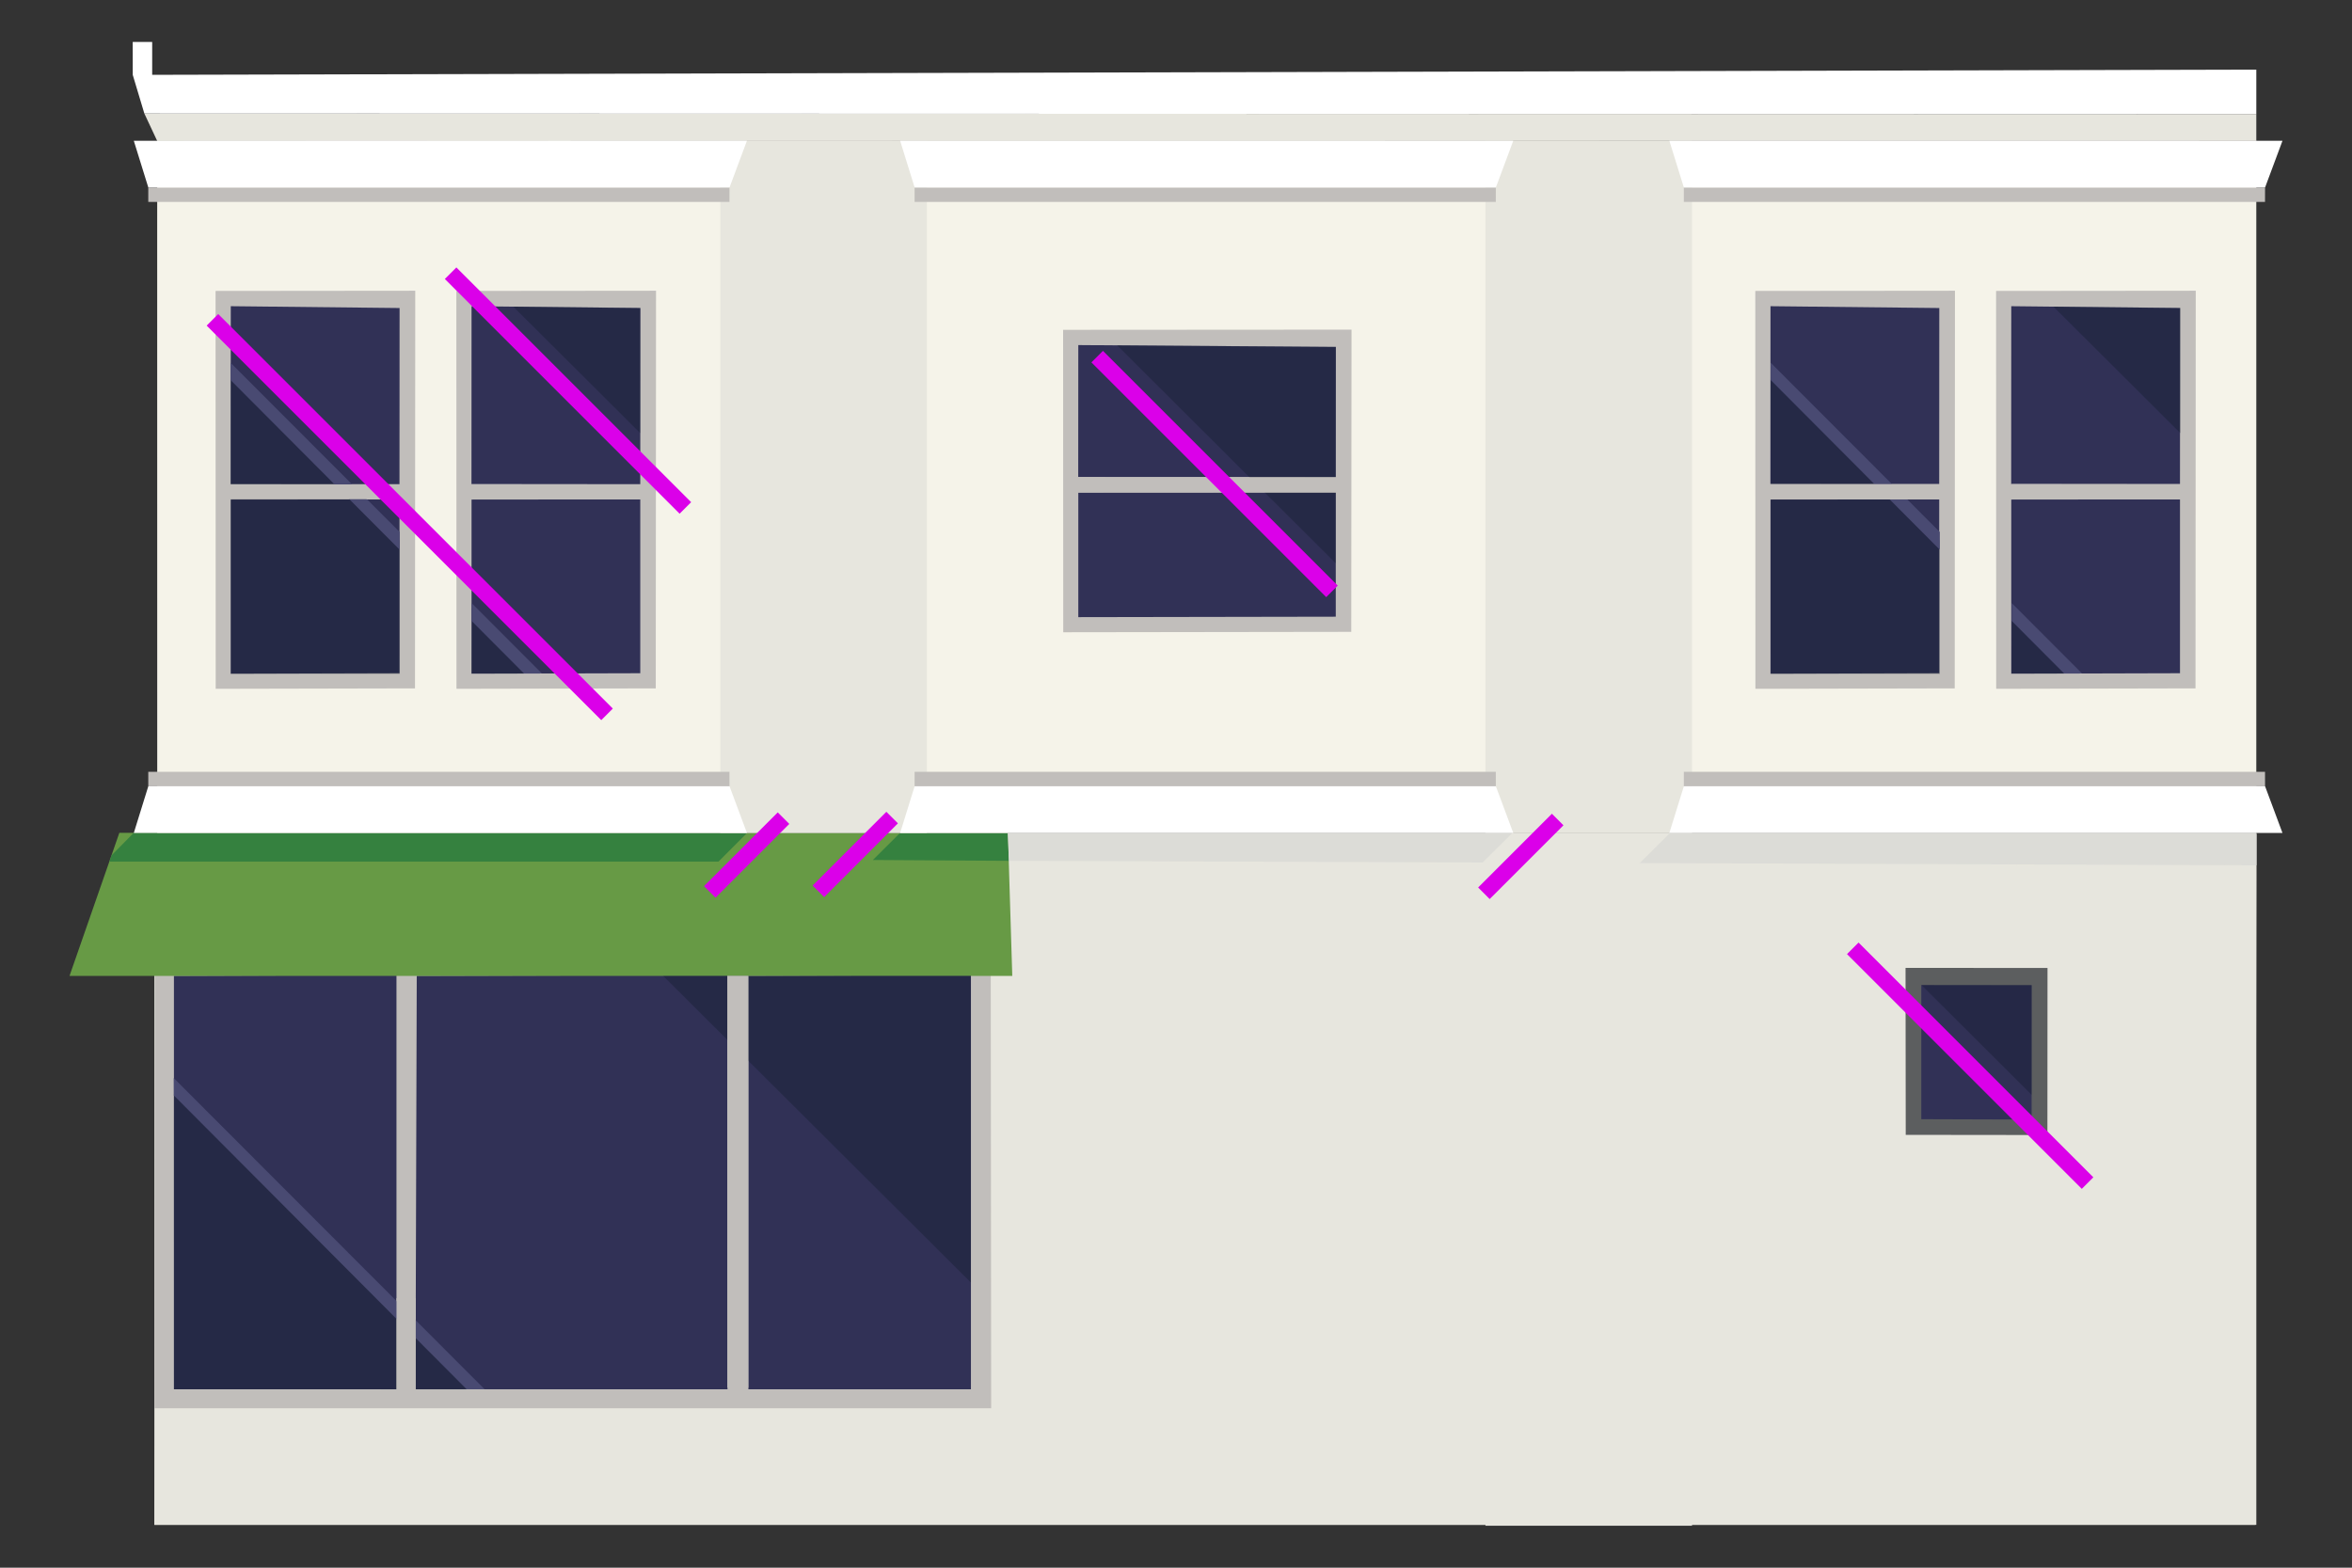 <svg viewBox="0 0 288 192" xmlns="http://www.w3.org/2000/svg" fill-rule="evenodd" clip-rule="evenodd" stroke-miterlimit="10"><rect x="0" y="0" width="288" height="192" fill="#333333" stroke="none"/><g><path d="M19.295 102.08l-.393 84.676H276.15l.134-78.855v-5.822H19.294z" fill="#f5f3e9" fill-rule="nonzero"/><path fill="#e7e6de" fill-rule="nonzero" d="M18.908 102.166h257.376v84.59H18.908z"/><path d="M19 118.016l-.084 54.46h102.452l-.052-54.47-102.316.01z" fill="#c1bebb" fill-rule="nonzero"/><path d="M89.052 119.413l.03 50.735H50.878l.153-50.636 38.02-.1zM48.548 119.413v50.735h-27.25v-50.636l27.25-.1zM118.89 119.413v50.735H91.64v-50.636l27.25-.1z" fill="#313156" fill-rule="nonzero"/><path d="M14.613 102l-6.1 17.52h115.44l-.538-17.52H14.613z" fill="#679a45" fill-rule="nonzero"/><path d="M13.65 104.768l-.25.753H87.98l3.495-3.502L16.375 102l-2.726 2.768zM106.878 105.327l16.66.102-.14-3.384-13.186-.035-3.334 3.317z" fill="#35813f" fill-rule="nonzero"/><path d="M19.25 17.265l-1.573-3.36 258.605.073v3.267l-257.032.02z" fill="#e7e6de" fill-rule="nonzero"/><path d="M16.25 5.136l.006 4.04 1.42 4.728 258.607.074V8.525l-257.648.64v-4.03H16.25z" fill="#fff" fill-rule="nonzero"/><path d="M19.256 17.255l-.008 9.85.006 74.892h257.028V17.245l-202.916-.018-54.11.028z" fill="#f5f3e9" fill-rule="nonzero"/><path fill="#e7e6de" fill-rule="nonzero" d="M88.2 17.267h25.295v84.736H88.2z"/><path d="M55.88 35.632l.015 48.728 24.402-.052.033-48.7-24.45.024z" fill="#c1bebb" fill-rule="nonzero"/><path d="M57.74 61.182V82.51l20.66-.057v-21.29l-20.66.02zM57.73 59.28l20.67.02.013-21.575-20.672-.223-.01 21.78z" fill="#313156" fill-rule="nonzero"/><path d="M26.395 35.632l.016 48.728 24.404-.052.032-48.7-24.45.024z" fill="#c1bebb" fill-rule="nonzero"/><path d="M28.258 61.182V82.51l20.66-.057v-21.29l-20.66.02zM28.246 59.28l20.67.02.012-21.575-20.67-.223-.012 21.78z" fill="#313156" fill-rule="nonzero"/><path d="M130.176 40.395l.016 37.04 35.27-.05.03-37.013-35.316.023z" fill="#c1bebb" fill-rule="nonzero"/><path d="M132.037 60.316v15.267l31.527-.055v-15.23l-31.527.018zM132.026 58.416l31.538.02.01-15.946-31.537-.226-.01 16.152z" fill="#313156" fill-rule="nonzero"/><path fill="#c1bebb" fill-rule="nonzero" d="M57.655 59.356H78.6v1.817H57.656z"/><path fill="#e7e6de" fill-rule="nonzero" d="M181.89 17.267h25.296v84.737H181.89z"/><path d="M244.417 35.632l.015 48.728 24.404-.052.032-48.7-24.45.024z" fill="#c1bebb" fill-rule="nonzero"/><path d="M246.278 61.182V82.51l20.66-.057v-21.29l-20.66.02zM246.267 59.28l20.67.02.013-21.575-20.672-.223-.01 21.78z" fill="#313156" fill-rule="nonzero"/><path d="M214.934 35.632l.014 48.728 24.405-.052.03-48.7-24.45.024z" fill="#c1bebb" fill-rule="nonzero"/><path d="M216.795 61.182V82.51l20.66-.057v-21.29l-20.66.02zM216.783 59.28l20.67.02.012-21.575-20.67-.223-.012 21.78z" fill="#313156" fill-rule="nonzero"/><path d="M123.536 105.425l152.765.554v-3.964H123.4l.138 3.41z" fill="#dcdcd7" fill-rule="nonzero"/><path d="M185.205 102.003l-3.925 3.89 3.925-.097-3.314 81.067h25.297l-2.684-80.783-4.013-.092 4.013-3.985h-19.298z" fill="#e7e6de" fill-rule="nonzero"/><path d="M233.355 138.99l17.348.02.012-20.46-17.383-.01.023 20.45z" fill="#5c5e5f" fill-rule="nonzero"/><path d="M235.26 137.072l13.51.043v-16.453l-13.51-.015v16.425z" fill="#313156" fill-rule="nonzero"/><path d="M89.322 94.526H18.157v1.77h71.17l-.005-1.77z" fill="#c1bebb" fill-rule="nonzero"/><path d="M89.333 96.303H18.157l-1.772 5.71H91.46l-2.127-5.71z" fill="#fff" fill-rule="nonzero"/><path d="M89.322 24.73H18.157v-1.77h71.17l-.005 1.77z" fill="#c1bebb" fill-rule="nonzero"/><path d="M89.333 22.952H18.157l-1.772-5.71H91.46l-2.127 5.71z" fill="#fff" fill-rule="nonzero"/><path d="M183.16 94.526h-71.166v1.77h71.17l-.005-1.77z" fill="#c1bebb" fill-rule="nonzero"/><path d="M183.17 96.303h-71.177l-1.772 5.71h75.076l-2.127-5.71z" fill="#fff" fill-rule="nonzero"/><path d="M183.16 24.73h-71.166v-1.77h71.17l-.005 1.77z" fill="#c1bebb" fill-rule="nonzero"/><path d="M183.17 22.952h-71.177l-1.772-5.71h75.076l-2.127 5.71z" fill="#fff" fill-rule="nonzero"/><path d="M277.35 94.526h-71.166v1.77h71.17l-.005-1.77z" fill="#c1bebb" fill-rule="nonzero"/><path d="M206.184 96.303l-1.772 5.71h75.074l-2.126-5.71h-71.176z" fill="#fff" fill-rule="nonzero"/><path d="M277.35 24.73h-71.166v-1.77h71.17l-.005 1.77z" fill="#c1bebb" fill-rule="nonzero"/><path d="M204.412 17.243l1.772 5.71h71.176l2.126-5.71h-75.074z" fill="#fff" fill-rule="nonzero"/><g opacity=".3"><clipPath id="_clip1"><path d="M81.198 119.52h37.687v37.564H81.198z"/></clipPath><g clip-path="url(#_clip1)"><path d="M81.198 119.52l37.688 37.564-.025-37.563H81.2z" fill="#0a1723" fill-rule="nonzero"/></g></g><g opacity=".3"><clipPath id="_clip2"><path d="M62.85 37.553H78.4V53.05H62.85z"/></clipPath><g clip-path="url(#_clip2)"><path d="M62.85 37.553L78.4 53.05l-.01-15.335-15.54-.162z" fill="#0a1723" fill-rule="nonzero"/></g></g><path d="M235.275 120.637l13.494 13.45.005-13.45h-13.5z" fill="#0a1723" fill-rule="nonzero" opacity=".3"/><g opacity=".3"><clipPath id="_clip3"><path d="M136.782 42.29h26.79v26.698h-26.79z"/></clipPath><g clip-path="url(#_clip3)"><path d="M136.782 42.288l26.776 26.7.013-26.503-26.788-.197z" fill="#0a1723" fill-rule="nonzero"/></g></g><g opacity=".3"><clipPath id="_clip4"><path d="M21.292 134.025h35.85v36.132h-35.85z"/></clipPath><g clip-path="url(#_clip4)"><path d="M21.303 170.147l-.01-36.122L56.7 167.837l.442 2.32-35.84-.01z" fill="#0a1723" fill-rule="nonzero"/></g></g><path d="M57.142 170.15L21.294 134.17l-.006.007-.007-2.14 38.065 38.115-2.203-.006z" fill="#494a72" fill-rule="nonzero"/><g opacity=".3"><clipPath id="_clip5"><path d="M28.242 46.408h20.705v36.128H28.242z"/></clipPath><g clip-path="url(#_clip5)"><path d="M28.252 82.53l-.01-36.122 20.705 19.77-.003 16.358-20.692-.006z" fill="#0a1723" fill-rule="nonzero"/></g></g><path d="M48.937 67.324l-20.694-20.77-.005.008-.008-2.14 20.706 20.734v2.168z" fill="#494a72" fill-rule="nonzero"/><g opacity=".3"><clipPath id="_clip6"><path d="M57.723 74.495h6.436v7.993h-6.437z"/></clipPath><g clip-path="url(#_clip6)"><path d="M57.775 74.494l5.94 5.674.443 2.32-6.435-.002.052-7.992z" fill="#0a1723" fill-rule="nonzero"/></g></g><path d="M64.158 82.48l-6.42-6.442.008-2.178 8.614 8.626-2.202-.005z" fill="#494a72" fill-rule="nonzero"/><g opacity=".3"><clipPath id="_clip7"><path d="M251.436 37.553h15.55V53.05h-15.55z"/></clipPath><g clip-path="url(#_clip7)"><path d="M251.436 37.553l15.55 15.498-.01-15.335-15.54-.162z" fill="#0a1723" fill-rule="nonzero"/></g></g><g opacity=".3"><clipPath id="_clip8"><path d="M216.828 46.408h20.706v36.128h-20.706z"/></clipPath><g clip-path="url(#_clip8)"><path d="M216.84 82.53l-.013-36.122 20.706 19.77-.002 16.358-20.69-.006z" fill="#0a1723" fill-rule="nonzero"/></g></g><path d="M237.524 67.324l-20.694-20.77-.005.008-.008-2.14 20.706 20.734v2.168z" fill="#494a72" fill-rule="nonzero"/><g opacity=".3"><clipPath id="_clip9"><path d="M246.31 74.495h6.435v7.993h-6.436z"/></clipPath><g clip-path="url(#_clip9)"><path d="M246.362 74.494l5.94 5.674.443 2.32-6.436-.002.052-7.992z" fill="#0a1723" fill-rule="nonzero"/></g></g><path d="M252.745 82.48l-6.42-6.442.008-2.178 8.614 8.626-2.202-.005z" fill="#494a72" fill-rule="nonzero"/><path d="M91.628 169.95h-2.565v-50.42h2.565v50.42zM48.55 159h2.358v12.002H48.55zM28.176 59.325h20.946v1.818H28.176zM246.318 59.29h20.945v1.883h-20.945zM216.596 59.29h20.945v1.883h-20.944zM131.9 58.448h32.232v1.884H131.9z" fill="#c1bebb" fill-rule="nonzero"/><path d="M95.942 100.202l-9.033 9.034M109.242 100.13l-9.033 9.033M190.735 100.37l-9.033 9.033M26.014 39.17l48.318 48.318M55.175 33.46l28.75 28.75M134.35 43.676l28.75 28.75M226.87 116.146l28.75 28.75" fill="none" stroke="#db00e9" stroke-width="2"/></g></svg>